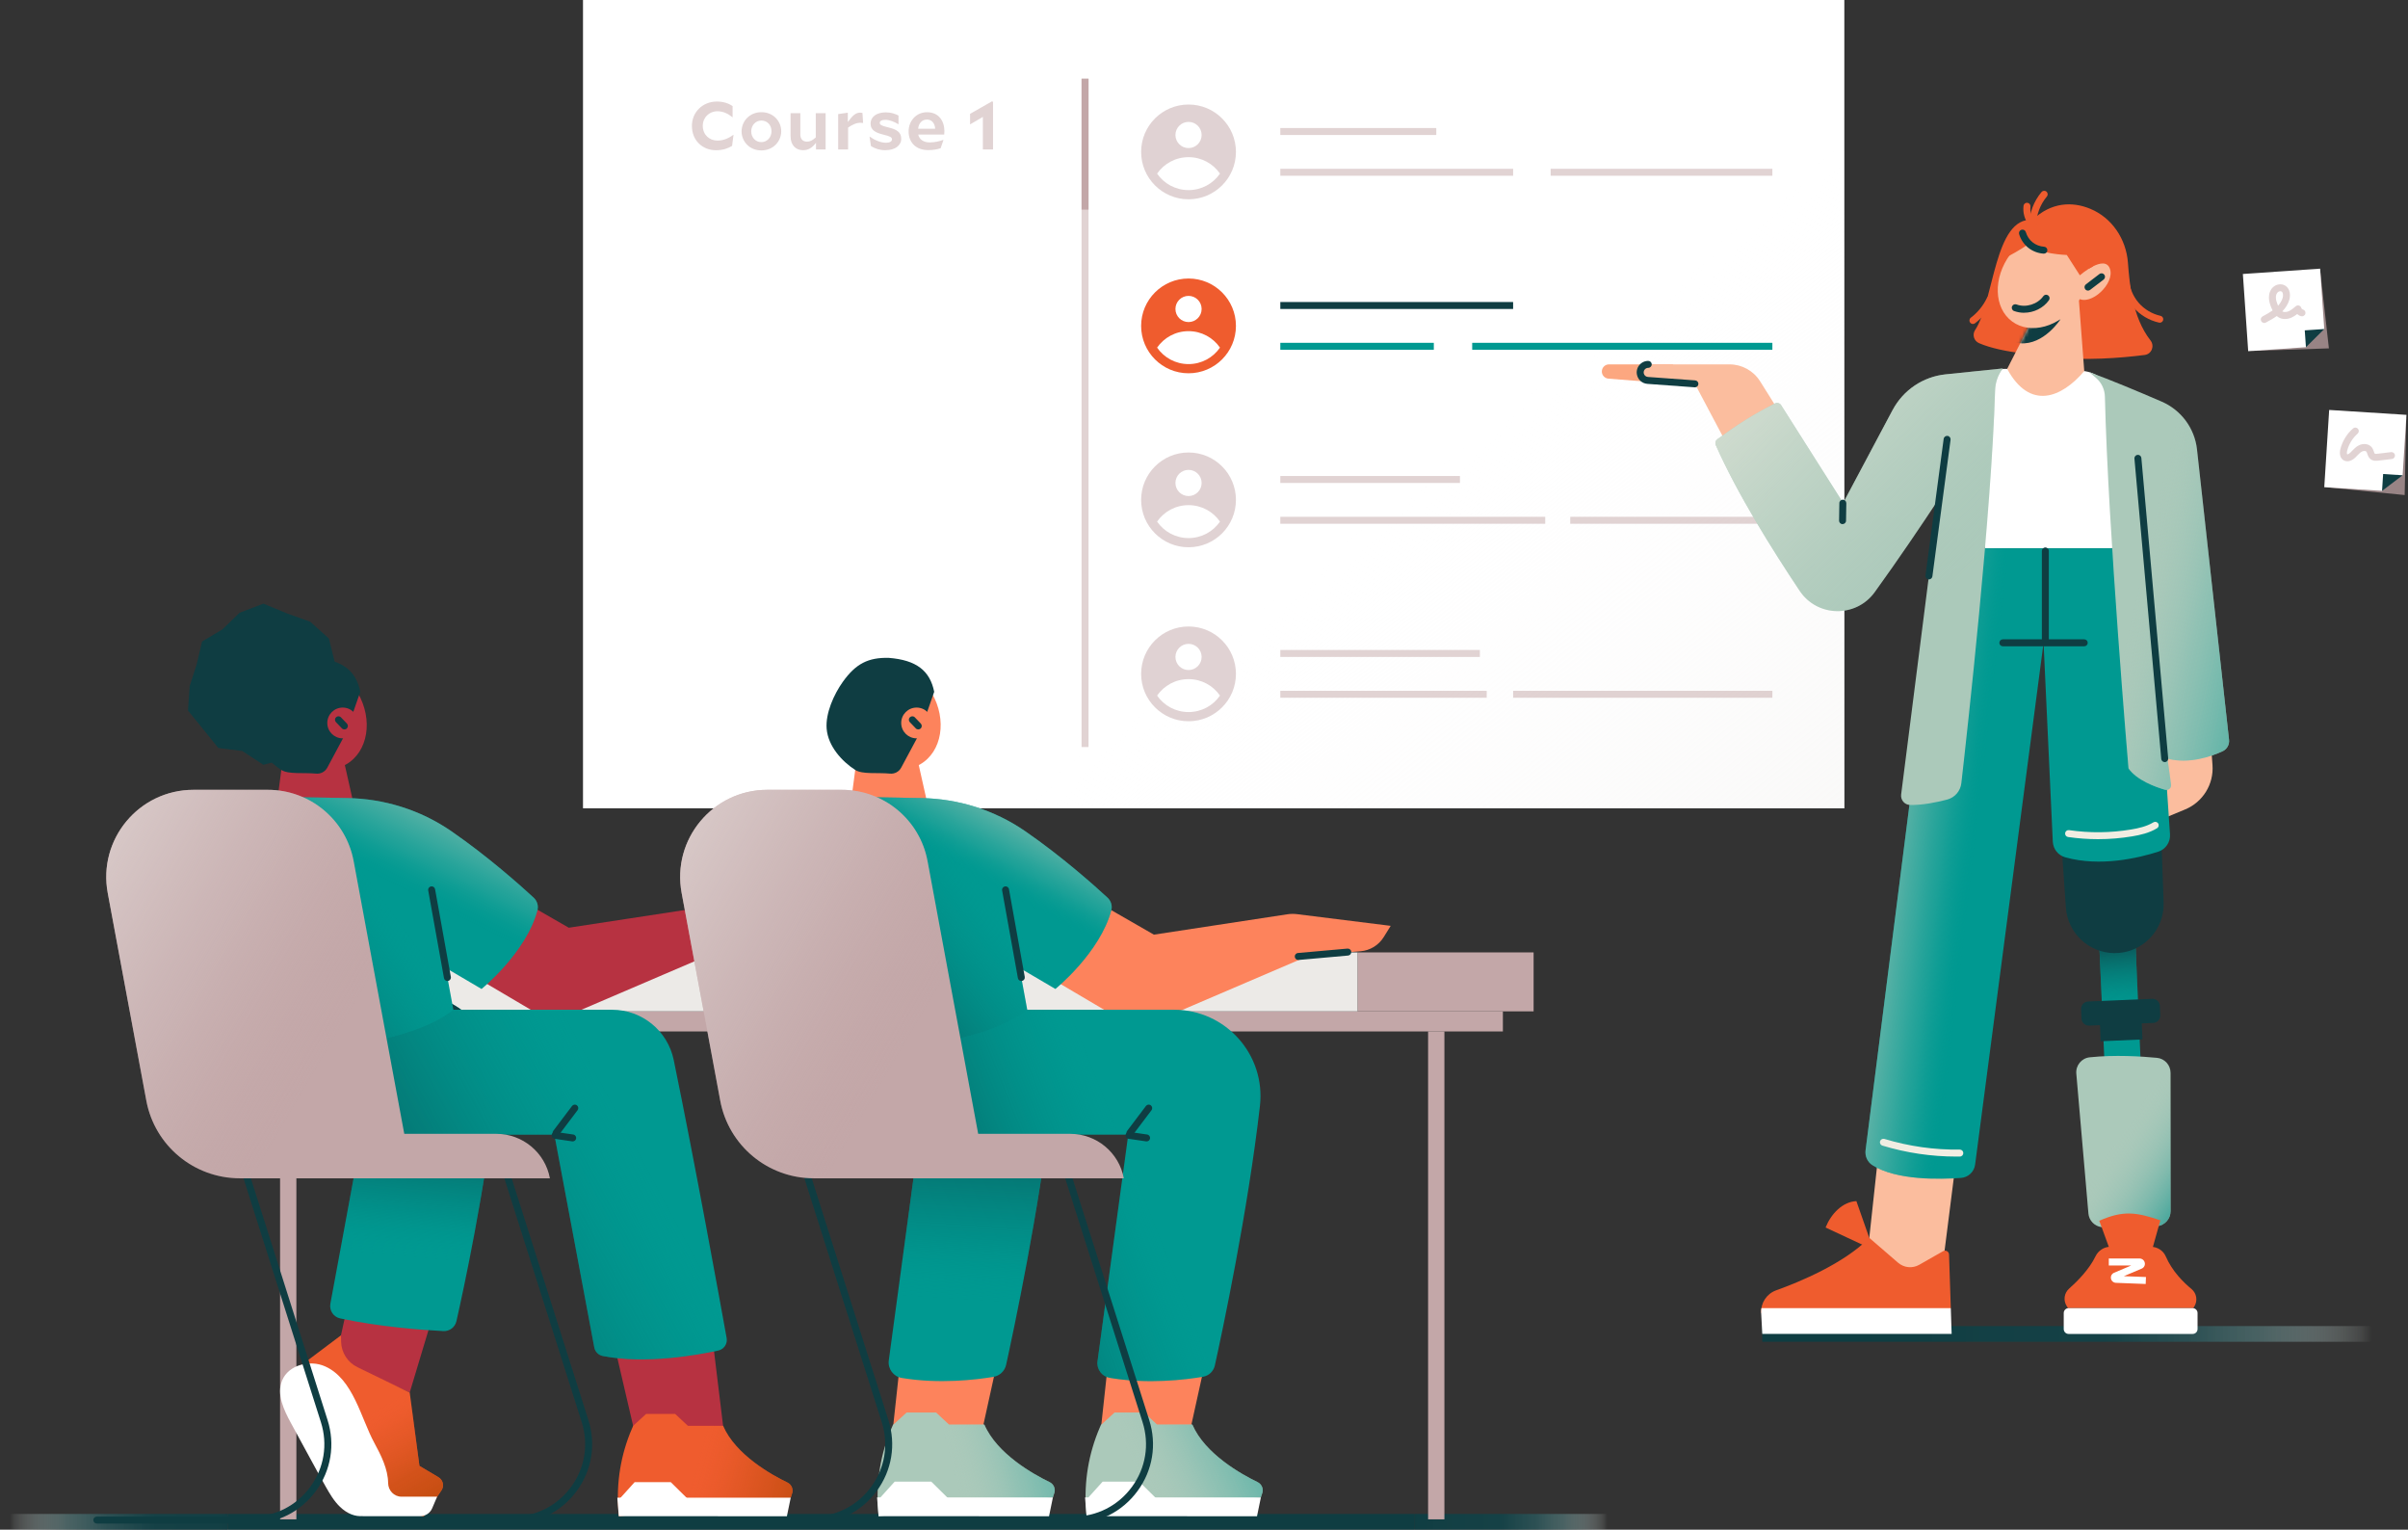 <svg width="696" height="442" viewBox="0 0 696 442" fill="none" xmlns="http://www.w3.org/2000/svg">
<rect x="0" y="0" width="696" height="442" fill="#333333" stroke="none"/>
<g clip-path="url(#clip0_1233_7362)">
<path d="M533.079 0H168.508V233.561H533.079V0Z" fill="white"/>
<path d="M533.079 0H168.508V233.561H533.079V0Z" fill="url(#paint0_linear_1233_7362)"/>
<g opacity="0.5">
<path d="M199.989 36.37C199.989 32.365 203.13 29.337 207.197 29.337C209.221 29.337 210.7 29.941 211.748 30.645V33.865H211.687C210.529 32.909 209.07 32.144 207.358 32.144C204.982 32.144 203.13 33.955 203.13 36.34C203.13 38.975 205.073 40.625 207.358 40.625C209.12 40.625 210.67 39.931 211.949 38.955L212.009 38.996L211.596 42.155C210.439 42.869 208.989 43.412 206.955 43.412C203.12 43.412 199.989 40.666 199.989 36.38V36.37Z" fill="#C3A7A8"/>
<path d="M225.801 37.919C225.801 40.786 223.556 43.463 220.053 43.463C216.549 43.463 214.345 40.786 214.345 37.959C214.345 35.132 216.57 32.416 220.073 32.416C223.577 32.416 225.801 35.092 225.801 37.919ZM222.993 37.919C222.993 36.158 221.774 34.83 220.073 34.83C218.372 34.83 217.133 36.219 217.133 37.959C217.133 39.7 218.372 41.068 220.053 41.068C221.734 41.068 222.993 39.67 222.993 37.929V37.919Z" fill="#C3A7A8"/>
<path d="M235.839 41.269C234.701 42.768 233.594 43.402 232.114 43.402C230 43.402 228.5 41.943 228.5 39.338V32.697H231.328V38.855C231.328 40.142 232.003 40.927 233.261 40.927C234.087 40.927 234.761 40.625 235.788 39.71V32.697H238.637V43.181H235.849V41.269H235.839Z" fill="#C3A7A8"/>
<path d="M245.131 36.893V43.181H242.262V32.959L245.05 32.567V35.263C246.45 33.331 247.356 32.547 248.604 32.547C248.846 32.547 248.997 32.567 249.279 32.617L249.47 35.535C249.269 35.494 249.057 35.474 248.755 35.474C247.426 35.474 246.339 36.038 245.121 36.873L245.131 36.893Z" fill="#C3A7A8"/>
<path d="M255.953 43.402C254.282 43.402 252.974 42.97 251.745 42.225L251.333 39.529L251.393 39.489C252.722 40.424 254.443 41.249 256.145 41.249C257.151 41.249 257.816 40.857 257.816 40.293C257.816 39.66 257.363 39.398 255.329 38.905C253.155 38.362 251.624 37.647 251.624 35.726C251.624 33.804 253.306 32.466 256.044 32.466C257.584 32.466 258.813 32.919 259.699 33.382V35.867L259.638 35.887C258.571 35.233 257.151 34.619 255.893 34.619C254.846 34.619 254.282 34.991 254.282 35.494C254.282 36.098 254.826 36.34 256.719 36.802C259.115 37.386 260.484 38.11 260.484 40.132C260.484 42.044 258.682 43.392 255.974 43.392L255.953 43.402Z" fill="#C3A7A8"/>
<path d="M268.256 43.372C264.793 43.372 262.618 41.219 262.618 37.949C262.618 35.011 264.752 32.426 267.954 32.426C271.357 32.426 272.967 35.011 272.967 37.889C272.967 38.11 272.947 38.654 272.907 38.885H265.397C265.749 40.384 267.028 41.149 268.709 41.149C270.098 41.149 271.447 40.847 272.625 40.434L272.686 40.474L271.88 42.829C270.793 43.181 269.806 43.372 268.246 43.372H268.256ZM265.377 37.195H270.3C270.189 35.585 269.303 34.539 267.904 34.539C266.504 34.539 265.508 35.666 265.377 37.195Z" fill="#C3A7A8"/>
<path d="M280.397 32.889L286.689 29.297L287.022 29.408V43.181H284.082V33.784L280.427 35.917L280.387 35.897V32.889H280.397Z" fill="#C3A7A8"/>
</g>
<g opacity="0.5">
<path d="M314.627 22.747H312.613V215.864H314.627V22.747Z" fill="#C3A7A8"/>
</g>
<path d="M314.627 22.747H312.613V60.576H314.627V22.747Z" fill="#C3A7A8"/>
<path opacity="0.5" d="M343.53 57.588C351.097 57.588 357.232 51.457 357.232 43.895C357.232 36.333 351.097 30.203 343.53 30.203C335.963 30.203 329.828 36.333 329.828 43.895C329.828 51.457 335.963 57.588 343.53 57.588Z" fill="#C3A7A8"/>
<path d="M352.621 50.173C350.628 53.05 347.306 54.932 343.53 54.932C339.755 54.932 336.433 53.05 334.439 50.173C336.433 47.296 339.755 45.414 343.53 45.414C347.306 45.414 350.628 47.296 352.621 50.173Z" fill="white"/>
<path d="M343.53 42.788C345.621 42.788 347.315 41.095 347.315 39.006C347.315 36.916 345.621 35.223 343.53 35.223C341.439 35.223 339.745 36.916 339.745 39.006C339.745 41.095 341.439 42.788 343.53 42.788Z" fill="white"/>
<g opacity="0.5">
<path d="M415.139 36.993H370.058V39.006H415.139V36.993Z" fill="#C3A7A8"/>
</g>
<g opacity="0.5">
<path d="M437.348 48.775H370.058V50.787H437.348V48.775Z" fill="#C3A7A8"/>
</g>
<g opacity="0.5">
<path d="M512.28 48.775H448.191V50.787H512.28V48.775Z" fill="#C3A7A8"/>
</g>
<path d="M343.53 107.862C351.097 107.862 357.232 101.731 357.232 94.169C357.232 86.607 351.097 80.476 343.53 80.476C335.963 80.476 329.828 86.607 329.828 94.169C329.828 101.731 335.963 107.862 343.53 107.862Z" fill="#EF5C2E"/>
<path d="M352.621 100.447C350.628 103.324 347.306 105.206 343.53 105.206C339.755 105.206 336.433 103.324 334.439 100.447C336.433 97.57 339.755 95.688 343.53 95.688C347.306 95.688 350.628 97.57 352.621 100.447Z" fill="white"/>
<path d="M343.53 93.062C345.621 93.062 347.315 91.368 347.315 89.279C347.315 87.19 345.621 85.496 343.53 85.496C341.439 85.496 339.745 87.19 339.745 89.279C339.745 91.368 341.439 93.062 343.53 93.062Z" fill="white"/>
<path d="M437.348 87.267H370.058V89.279H437.348V87.267Z" fill="#0F3D42"/>
<path d="M414.425 99.058H370.058V101.071H414.425V99.058Z" fill="#009991"/>
<path d="M512.28 99.058H425.519V101.071H512.28V99.058Z" fill="#009991"/>
<path opacity="0.5" d="M343.53 158.135C351.097 158.135 357.232 152.005 357.232 144.443C357.232 136.88 351.097 130.75 343.53 130.75C335.963 130.75 329.828 136.88 329.828 144.443C329.828 152.005 335.963 158.135 343.53 158.135Z" fill="#C3A7A8"/>
<path d="M352.621 150.72C350.628 153.598 347.306 155.479 343.53 155.479C339.755 155.479 336.433 153.598 334.439 150.72C336.433 147.843 339.755 145.962 343.53 145.962C347.306 145.962 350.628 147.843 352.621 150.72Z" fill="white"/>
<path d="M343.53 143.336C345.621 143.336 347.315 141.642 347.315 139.553C347.315 137.464 345.621 135.77 343.53 135.77C341.439 135.77 339.745 137.464 339.745 139.553C339.745 141.642 341.439 143.336 343.53 143.336Z" fill="white"/>
<g opacity="0.5">
<path d="M421.985 137.541H370.058V139.553H421.985V137.541Z" fill="#C3A7A8"/>
</g>
<g opacity="0.5">
<path d="M446.63 149.332H370.058V151.344H446.63V149.332Z" fill="#C3A7A8"/>
</g>
<g opacity="0.5">
<path d="M512.28 149.332H453.859V151.344H512.28V149.332Z" fill="#C3A7A8"/>
</g>
<path opacity="0.5" d="M343.53 208.409C351.097 208.409 357.232 202.279 357.232 194.716C357.232 187.154 351.097 181.024 343.53 181.024C335.963 181.024 329.828 187.154 329.828 194.716C329.828 202.279 335.963 208.409 343.53 208.409Z" fill="#C3A7A8"/>
<path d="M352.621 200.994C350.628 203.872 347.306 205.753 343.53 205.753C339.755 205.753 336.433 203.872 334.439 200.994C336.433 198.117 339.755 196.235 343.53 196.235C347.306 196.235 350.628 198.117 352.621 200.994Z" fill="white"/>
<path d="M343.53 193.61C345.621 193.61 347.315 191.916 347.315 189.827C347.315 187.737 345.621 186.044 343.53 186.044C341.439 186.044 339.745 187.737 339.745 189.827C339.745 191.916 341.439 193.61 343.53 193.61Z" fill="white"/>
<g opacity="0.5">
<path d="M427.734 187.814H370.058V189.827H427.734V187.814Z" fill="#C3A7A8"/>
</g>
<g opacity="0.5">
<path d="M429.707 199.606H370.058V201.618H429.707V199.606Z" fill="#C3A7A8"/>
</g>
<g opacity="0.5">
<path d="M512.28 199.606H437.348V201.618H512.28V199.606Z" fill="#C3A7A8"/>
</g>
<path opacity="0.7" d="M670.66 78.575L673.137 100.658L651.039 101.392L670.66 78.575Z" fill="#C3A7A8"/>
<path d="M696 383.175H509.35V387.712H696V383.175Z" fill="url(#paint1_linear_1233_7362)"/>
<path d="M638.837 212.041L639.492 221.086C639.894 226.599 636.713 231.76 631.599 233.883L626.001 236.207L624.38 212.041H638.827H638.837Z" fill="#FBBD9E"/>
<path d="M483.668 105.286H465.054C463.916 105.286 462.99 106.212 462.99 107.348C462.99 108.425 463.815 109.32 464.892 109.411L480.135 110.618L483.668 105.286Z" fill="#FCA780"/>
<path d="M513.911 118.415L508.726 110.165C506.813 107.127 503.471 105.286 499.887 105.286H476.39C474.91 105.286 473.802 106.654 474.124 108.103C474.346 109.099 475.202 109.833 476.218 109.914L489.89 110.91L498.9 127.913L513.911 118.405V118.415Z" fill="#FBBD9E"/>
<path d="M489.89 111.916C489.89 111.916 489.84 111.916 489.819 111.916L476.148 110.92C474.678 110.809 473.47 109.773 473.148 108.324C472.926 107.338 473.168 106.312 473.802 105.527C474.436 104.733 475.383 104.28 476.4 104.28C476.953 104.28 477.406 104.733 477.406 105.286C477.406 105.839 476.953 106.292 476.4 106.292C475.997 106.292 475.624 106.473 475.373 106.785C475.121 107.097 475.03 107.499 475.111 107.892C475.232 108.465 475.715 108.868 476.299 108.918L489.97 109.914C490.524 109.954 490.937 110.437 490.897 110.99C490.856 111.524 490.413 111.926 489.89 111.926V111.916Z" fill="#0F3D42"/>
<path d="M591.279 102.741C591.279 102.741 578.816 102.147 572 99.149C570.53 98.505 569.986 96.694 570.882 95.356C576.379 87.096 576.389 62.618 587.494 63.534C592.88 58.362 599.021 58.202 604.165 60.334C610.457 62.93 614.525 69.077 615.048 75.858C615.501 81.683 616.206 91.503 621.572 98.364C622.82 99.964 621.914 102.308 619.901 102.57C613.528 103.385 602.242 104.381 592.004 103.073" fill="#EF5C2E"/>
<path d="M578.765 106.604L592.648 106.433L601.88 107.167C604.034 107.338 606.078 108.194 607.709 109.612L615.793 116.604L610.488 158.427H573.721L570.651 138.416L574.919 109.713L578.755 106.604H578.765Z" fill="white"/>
<path d="M600.672 84.007L602.424 107.218C595.9 114.944 586.729 118.697 580.145 106.594L587.655 91.875L600.672 83.997V84.007Z" fill="#FBBD9E"/>
<mask id="mask0_1233_7362" style="mask-type:luminance" maskUnits="userSpaceOnUse" x="580" y="83" width="23" height="32">
<path d="M600.672 84.007L602.424 107.218C595.9 114.944 586.729 118.697 580.145 106.594L587.655 91.875L600.672 83.997V84.007Z" fill="white"/>
</mask>
<g mask="url(#mask0_1233_7362)">
<path d="M595.548 92.267C595.548 92.267 590.766 99.743 583.92 99.189C577.074 98.636 581.745 90.597 581.745 90.597L595.548 92.257V92.267Z" fill="#0F3D42"/>
</g>
<path d="M615.656 236.754L605.207 237.212L611.13 372.259L621.58 371.801L615.656 236.754Z" fill="#009991"/>
<path d="M615.656 236.754L605.207 237.212L611.13 372.259L621.58 371.801L615.656 236.754Z" fill="url(#paint2_linear_1233_7362)"/>
<path fill-rule="evenodd" clip-rule="evenodd" d="M607.181 300.878L606.829 292.769L618.898 292.245L619.25 300.354L607.181 300.878Z" fill="#0F3D42"/>
<path d="M595.477 238.632L597.118 262.244C597.631 269.589 603.682 275.303 611.051 275.404C619.135 275.504 625.659 268.834 625.367 260.765L624.522 237.012L595.477 238.632Z" fill="#0F3D42"/>
<path d="M542.784 334.662L539.583 364.24L547.647 372.058L561.308 367.259L565.124 337.177L542.784 334.662Z" fill="#FBBD9E"/>
<path d="M600.264 87.71C605.264 80.928 605.006 72.256 599.688 68.341C594.37 64.425 586.006 66.749 581.006 73.531C576.007 80.313 576.265 88.984 581.583 92.9C586.901 96.815 595.265 94.491 600.264 87.71Z" fill="#FBBD9E"/>
<path d="M601.155 79.54C601.155 79.54 608.273 73.373 609.833 77.629C611.394 81.895 604.276 88.515 600.672 86.181" fill="#FBBD9E"/>
<path d="M604.91 76.995C602.937 78.001 601.155 79.551 601.155 79.551L597.38 73.675C597.38 73.675 589.074 73.434 586.114 70.597C584.453 71.965 580.145 74.228 580.145 74.228L585.068 67.035L599.836 64.389L607.347 67.216L604.91 76.995Z" fill="#EF5C2E"/>
<path d="M561.308 158.427L539.22 332.388C539.009 334.068 539.744 335.748 541.173 336.664C548.15 341.1 560.654 340.829 566.805 340.366C568.909 340.205 570.611 338.595 570.882 336.503L590.665 185.742L593.333 243.189C593.433 245.302 594.853 247.133 596.886 247.706C607.055 250.574 618.189 247.897 623.797 246.107C625.961 245.412 627.361 243.34 627.21 241.076L621.622 158.427H561.298H561.308Z" fill="#009991"/>
<path d="M561.308 158.427L539.22 332.388C539.009 334.068 539.744 335.748 541.173 336.664C548.15 341.1 560.654 340.829 566.805 340.366C568.909 340.205 570.611 338.595 570.882 336.503L590.665 185.742L593.333 243.189C593.433 245.302 594.853 247.133 596.886 247.706C607.055 250.574 618.189 247.897 623.797 246.107C625.961 245.412 627.361 243.34 627.21 241.076L621.622 158.427H561.298H561.308Z" fill="url(#paint3_linear_1233_7362)"/>
<path d="M591.178 185.843C590.624 185.843 590.171 185.39 590.171 184.837V159.192C590.171 158.638 590.624 158.186 591.178 158.186C591.732 158.186 592.185 158.638 592.185 159.192V184.837C592.185 185.39 591.732 185.843 591.178 185.843Z" fill="#0F3D42"/>
<path d="M602.423 186.748H578.896C578.342 186.748 577.889 186.295 577.889 185.742C577.889 185.189 578.342 184.736 578.896 184.736H602.423C602.977 184.736 603.43 185.189 603.43 185.742C603.43 186.295 602.977 186.748 602.423 186.748Z" fill="#0F3D42"/>
<path d="M565.476 334.199C558.228 334.199 551.03 333.132 544.083 331.03C543.549 330.869 543.247 330.305 543.409 329.772C543.57 329.239 544.133 328.937 544.667 329.098C551.734 331.241 559.094 332.277 566.453 332.177H566.463C567.017 332.177 567.46 332.619 567.47 333.173C567.47 333.726 567.037 334.189 566.473 334.189C566.141 334.189 565.798 334.189 565.456 334.189L565.476 334.199Z" fill="#F1EDE2"/>
<path d="M606.41 242.485C603.521 242.485 600.631 242.274 597.752 241.861C597.198 241.781 596.816 241.267 596.896 240.724C596.977 240.171 597.48 239.799 598.034 239.869C603.984 240.734 610.014 240.674 615.944 239.688C618.028 239.346 620.434 238.823 622.417 237.615C622.89 237.324 623.515 237.475 623.797 237.947C624.088 238.42 623.937 239.044 623.464 239.326C621.189 240.714 618.551 241.288 616.276 241.67C613.004 242.213 609.702 242.485 606.4 242.485H606.41Z" fill="#F1EDE2"/>
<path d="M561.63 361.534L554.724 365.468C552.771 366.584 550.324 366.343 548.623 364.874L540.297 357.691C532.968 365.105 520.193 370.397 513.377 372.842C510.649 373.818 508.897 376.464 509.048 379.352L514.948 382.33L557.865 381.102L563.855 377.983L563.342 362.49C563.311 361.624 562.375 361.101 561.63 361.534Z" fill="#EF5C2E"/>
<path d="M564.097 385.438H509.36L509.038 379.352C509.008 378.889 509.038 378.436 509.109 377.993H563.855L564.097 385.448V385.438Z" fill="white"/>
<path d="M540.288 357.691L536.563 347.067C532.516 347.268 529.213 350.799 527.663 354.693L539.583 360.266L540.288 357.691Z" fill="#EF5C2E"/>
<path d="M622.068 288.61L603.55 289.389C602.378 289.438 601.468 290.428 601.517 291.599L601.632 294.323C601.681 295.495 602.671 296.404 603.843 296.355L622.361 295.576C623.533 295.527 624.443 294.537 624.394 293.366L624.279 290.642C624.23 289.47 623.24 288.561 622.068 288.61Z" fill="#0F3D42"/>
<path d="M603.984 305.516C611.262 304.751 618.944 305.234 623.444 305.666C625.679 305.878 627.37 307.769 627.37 310.003V349.974C627.37 352.197 625.699 354.069 623.484 354.31C619.306 354.753 612.591 355.246 607.417 354.572C605.383 354.31 603.803 352.66 603.631 350.618L600.128 310.224C599.927 307.87 601.638 305.757 603.994 305.516H603.984Z" fill="#ABC9BA"/>
<path d="M603.984 305.516C611.262 304.751 618.944 305.234 623.444 305.667C625.679 305.878 627.37 307.769 627.37 310.003V349.974C627.37 352.198 625.699 354.069 623.484 354.31C619.306 354.753 612.591 355.246 607.417 354.572C605.383 354.31 603.803 352.66 603.631 350.618L600.128 310.224C599.927 307.87 601.638 305.757 603.994 305.516H603.984Z" fill="url(#paint4_linear_1233_7362)"/>
<path d="M597.732 377.993L597.33 377.35C596.323 375.74 596.615 373.637 598.034 372.369C600.42 370.257 603.883 366.766 605.675 363.023C606.481 361.343 608.152 360.256 610.014 360.256H615.843H621.642C623.515 360.256 625.257 361.333 625.991 363.053C627.844 367.329 631.096 370.548 633.421 372.46C634.931 373.697 635.264 375.871 634.227 377.531L633.945 377.983H597.742L597.732 377.993Z" fill="#EF5C2E"/>
<path d="M633.763 377.993H597.903C597.125 377.993 596.494 378.624 596.494 379.402V384.04C596.494 384.818 597.125 385.448 597.903 385.448H633.763C634.542 385.448 635.173 384.818 635.173 384.04V379.402C635.173 378.624 634.542 377.993 633.763 377.993Z" fill="white"/>
<path d="M610.679 363.445L606.772 352.741C613.789 349.632 617.615 350.336 624.421 352.61L621.39 363.445" fill="#EF5C2E"/>
<path d="M547.053 118.435L532.747 145.318L514.797 117.057C514.424 116.464 513.659 116.262 513.035 116.574C506.592 119.854 502.565 122.43 496.364 126.927C495.85 127.299 495.659 127.983 495.91 128.567C502.001 142.471 512.351 159.011 520.173 170.721C525.277 178.368 536.452 178.569 541.848 171.124C548.633 161.747 555.58 151.445 560.352 144.211L549.499 229.567C549.298 231.126 550.476 232.555 552.056 232.595C555.64 232.686 559.839 231.81 562.778 231.046C565.003 230.472 566.634 228.591 566.896 226.317C568.688 210.693 575.594 148.567 576.651 112.811C576.722 110.578 577.446 108.435 578.765 106.634L578.896 106.463L562.335 108.173C555.842 108.848 550.113 112.701 547.053 118.456V118.435Z" fill="#ABC9BA"/>
<path d="M547.053 118.435L532.747 145.318L514.797 117.057C514.424 116.464 513.659 116.262 513.035 116.574C506.592 119.854 502.565 122.43 496.364 126.927C495.85 127.299 495.659 127.983 495.91 128.567C502.001 142.471 512.351 159.011 520.173 170.721C525.277 178.368 536.452 178.569 541.848 171.124C548.633 161.747 555.58 151.445 560.352 144.211L549.499 229.567C549.298 231.126 550.476 232.555 552.056 232.595C555.64 232.686 559.839 231.81 562.778 231.046C565.003 230.472 566.634 228.591 566.896 226.317C568.688 210.693 575.594 148.567 576.651 112.811C576.722 110.578 577.446 108.435 578.765 106.634L578.896 106.463L562.335 108.173C555.842 108.848 550.113 112.701 547.053 118.456V118.435Z" fill="url(#paint5_linear_1233_7362)"/>
<path d="M644.274 213.771L635.012 129.844C634.337 123.748 630.441 118.486 624.813 116.051C618.32 113.244 609.753 109.642 603.883 107.55L605.796 109.169C607.407 110.538 608.343 112.51 608.393 114.622C609.3 153.065 615.219 222.041 615.219 222.041C617.595 225.422 622.87 227.363 625.78 228.209C626.736 228.49 627.652 227.695 627.522 226.72L626.485 219.214C632.666 220.864 639.119 218.58 642.371 217.101C643.66 216.518 644.425 215.18 644.274 213.771Z" fill="#ABC9BA"/>
<path d="M644.274 213.771L635.012 129.844C634.337 123.748 630.441 118.486 624.813 116.051C618.32 113.244 609.753 109.642 603.883 107.55L605.796 109.169C607.407 110.538 608.343 112.51 608.393 114.622C609.3 153.065 615.219 222.041 615.219 222.041C617.595 225.422 622.87 227.363 625.78 228.209C626.736 228.49 627.652 227.695 627.522 226.72L626.485 219.214C632.666 220.864 639.119 218.58 642.371 217.101C643.66 216.518 644.425 215.18 644.274 213.771Z" fill="url(#paint6_linear_1233_7362)"/>
<path d="M557.533 167.411C557.533 167.411 557.442 167.411 557.402 167.411C556.848 167.341 556.466 166.828 556.536 166.285L561.791 126.816C561.862 126.263 562.375 125.88 562.919 125.951C563.473 126.021 563.855 126.534 563.785 127.078L558.53 166.546C558.459 167.049 558.026 167.421 557.533 167.421V167.411Z" fill="#0F3D42"/>
<path d="M532.566 151.445H532.545C531.992 151.445 531.549 150.982 531.559 150.419L531.639 145.378C531.639 144.825 532.102 144.382 532.666 144.392C533.22 144.392 533.663 144.855 533.653 145.418L533.572 150.459C533.572 151.012 533.109 151.445 532.566 151.445Z" fill="#0F3D42"/>
<path d="M625.689 220.21C625.176 220.21 624.733 219.818 624.682 219.295L616.93 132.521C616.88 131.967 617.293 131.474 617.847 131.434C618.42 131.384 618.894 131.796 618.934 132.349L626.686 219.124C626.736 219.677 626.323 220.17 625.77 220.21C625.739 220.21 625.709 220.21 625.679 220.21H625.689Z" fill="#0F3D42"/>
<path d="M603.511 83.967C603.209 83.967 602.907 83.826 602.705 83.575C602.373 83.132 602.454 82.498 602.897 82.166L606.813 79.178C607.256 78.836 607.89 78.927 608.222 79.369C608.555 79.812 608.474 80.446 608.031 80.778L604.115 83.766C603.934 83.907 603.722 83.967 603.501 83.967H603.511Z" fill="#0F3D42"/>
<path d="M585.027 90.376C584.04 90.376 583.054 90.205 582.127 89.863C581.604 89.672 581.342 89.088 581.543 88.565C581.735 88.042 582.319 87.78 582.842 87.971C585.53 88.978 588.923 87.931 590.584 85.587C590.906 85.134 591.53 85.024 591.983 85.346C592.436 85.668 592.547 86.291 592.225 86.744C590.604 89.038 587.815 90.366 585.037 90.366L585.027 90.376Z" fill="#0F3D42"/>
<path d="M590.766 73.293C590.766 73.293 590.725 73.293 590.705 73.293C589.094 73.202 587.514 72.599 586.245 71.593C584.987 70.586 584.041 69.178 583.598 67.629C583.447 67.095 583.759 66.542 584.292 66.381C584.826 66.23 585.38 66.532 585.541 67.075C585.873 68.232 586.568 69.278 587.504 70.023C588.44 70.767 589.618 71.22 590.816 71.291C591.37 71.321 591.792 71.794 591.762 72.347C591.732 72.88 591.289 73.293 590.756 73.293H590.766Z" fill="#0F3D42"/>
<path d="M587.514 65.999C587.514 65.999 587.504 65.999 587.494 65.999C586.94 65.989 586.497 65.526 586.507 64.972C586.567 61.502 587.836 58.141 590.081 55.485C590.433 55.063 591.067 55.002 591.5 55.364C591.923 55.727 591.974 56.361 591.621 56.783C589.708 59.047 588.581 62.045 588.531 65.003C588.52 65.556 588.067 65.989 587.524 65.989L587.514 65.999Z" fill="#EF5C2E"/>
<path d="M587.242 65.425C586.95 65.425 586.658 65.294 586.457 65.053C585.198 63.493 584.624 61.451 584.876 59.459C584.946 58.906 585.45 58.523 586.003 58.594C586.557 58.664 586.94 59.167 586.879 59.721C586.698 61.149 587.131 62.669 588.027 63.795C588.379 64.228 588.309 64.862 587.876 65.214C587.695 65.365 587.463 65.435 587.242 65.435V65.425Z" fill="#EF5C2E"/>
<path d="M624.27 93.243C624.199 93.243 624.129 93.243 624.048 93.223C621.169 92.589 618.531 91.01 616.608 88.776C614.685 86.543 613.528 83.696 613.326 80.758C613.286 80.204 613.709 79.722 614.263 79.691C614.806 79.661 615.3 80.074 615.33 80.627C615.501 83.132 616.488 85.557 618.129 87.468C619.77 89.37 622.015 90.718 624.471 91.261C625.015 91.382 625.357 91.915 625.236 92.459C625.135 92.931 624.713 93.243 624.25 93.243H624.27Z" fill="#EF5C2E"/>
<path d="M570.248 93.615C569.946 93.615 569.644 93.475 569.443 93.213C569.111 92.77 569.191 92.137 569.634 91.805C571.627 90.305 573.238 88.314 574.305 86.07C574.547 85.567 575.141 85.356 575.644 85.597C576.148 85.838 576.359 86.432 576.117 86.935C574.909 89.481 573.087 91.714 570.842 93.414C570.661 93.555 570.449 93.615 570.238 93.615H570.248Z" fill="#EF5C2E"/>
<path d="M620.192 371.011L611.585 370.679C610.87 370.649 610.276 370.146 610.145 369.442C610.014 368.737 610.387 368.053 611.041 367.772L616.004 365.669H609.521V363.647H618.431C619.166 363.667 619.77 364.16 619.921 364.874C620.072 365.588 619.699 366.293 619.025 366.574L613.87 368.758L620.263 368.999L620.182 371.011H620.192Z" fill="white"/>
<path d="M408.888 437.453H65.821V441.99H408.888V437.453Z" fill="#0F3D42"/>
<path d="M0 442H65.821V437.463H0V442Z" fill="url(#paint7_linear_1233_7362)"/>
<path d="M474.698 437.453H408.877V441.99H474.698V437.453Z" fill="url(#paint8_linear_1233_7362)"/>
<path d="M80.952 439.022H85.664L85.664 298.03H80.952L80.952 439.022Z" fill="#C3A7A8"/>
<path d="M321.05 386.605L317.848 416.043L328.046 421.265L343.53 415.399L350.316 384.634" fill="#FD835C"/>
<path d="M364.843 431.426L364.44 432.674L314.053 438.106L313.922 436.436C313.268 428.237 314.637 420.007 317.889 412.462L318.251 411.616H318.362L322.157 408.146H330.674L334.399 411.616H344.628C348.282 420.158 358.943 426.064 363.484 428.257C364.662 428.83 365.256 430.179 364.853 431.436L364.843 431.426Z" fill="#ABC9BA"/>
<path d="M364.843 431.426L364.44 432.674L314.053 438.106L313.922 436.436C313.268 428.237 314.637 420.007 317.889 412.462L318.251 411.616H318.362L322.157 408.146H330.674L334.399 411.616H344.628C348.282 420.158 358.943 426.064 363.484 428.257C364.662 428.83 365.256 430.179 364.853 431.436L364.843 431.426Z" fill="url(#paint9_linear_1233_7362)"/>
<path d="M314.053 438.106L363.322 438.127L364.44 432.684H313.62L314.053 438.106Z" fill="white"/>
<path d="M314.254 433.056L318.704 428.126H329.285L334.278 433.056" fill="white"/>
<path d="M260.927 386.605L257.726 416.043L267.924 421.265L283.418 415.399L290.193 384.634" fill="#FD835C"/>
<path d="M304.73 431.426L304.338 432.674L253.94 438.106L253.809 436.436C253.155 428.237 254.524 420.007 257.776 412.462L258.138 411.616H258.249L262.054 408.146H270.561L274.286 411.616H284.515C288.179 420.158 298.831 426.064 303.371 428.257C304.559 428.83 305.143 430.179 304.74 431.436L304.73 431.426Z" fill="#ABC9BA"/>
<path d="M304.73 431.426L304.338 432.674L253.94 438.106L253.809 436.436C253.155 428.237 254.524 420.007 257.776 412.462L258.138 411.616H258.249L262.054 408.146H270.561L274.286 411.616H284.515C288.179 420.158 298.831 426.064 303.371 428.257C304.559 428.83 305.143 430.179 304.74 431.436L304.73 431.426Z" fill="url(#paint10_linear_1233_7362)"/>
<path d="M253.94 438.106L303.21 438.127L304.328 432.684H253.507L253.94 438.106Z" fill="white"/>
<path d="M254.142 433.056L258.591 428.126H269.172L274.166 433.056" fill="white"/>
<path d="M177.085 386.605L183.941 416.043L195.932 421.265L209.412 415.399L205.677 384.634" fill="#B73241"/>
<path d="M101.892 370.84L96.999 392.793L118.423 402.381L126.336 376.062" fill="#B73241"/>
<path d="M87.325 394.292L98.55 385.851L98.59 387.682C98.66 390.831 100.483 393.678 103.312 395.056L118.423 402.391L121.232 423.569L126.728 426.848C128.067 427.643 128.46 429.404 127.574 430.692L122.49 438.127L108.255 435.31L87.314 394.302L87.325 394.292Z" fill="#EF5C2E"/>
<path d="M87.325 394.292L98.55 385.851L98.59 387.682C98.66 390.831 100.483 393.678 103.312 395.056L118.423 402.391L121.232 423.569L126.728 426.848C128.067 427.643 128.46 429.404 127.574 430.692L122.49 438.127L108.255 435.31L87.314 394.302L87.325 394.292Z" fill="url(#paint11_linear_1233_7362)"/>
<path d="M264.934 218.309L268.85 235.764H245.443L248.162 215.089" fill="#FD835C"/>
<path d="M99.879 198.237L97.03 205.018L94.11 211.296L89.338 216.407L82.925 219.144L76.13 220.995L70.029 217.001L63.113 216.136L58.804 210.813L54.334 205.31L54.827 198.237L56.841 191.97L58.401 185.37L64.25 181.889L69.244 177.06L76.13 174.424L82.956 177.251L89.65 179.645L95.057 184.494L96.808 191.517L99.879 198.237Z" fill="#0F3D42"/>
<path d="M86.559 298.04L434.388 298.04V292.235L86.559 292.235V298.04Z" fill="#C3A7A8"/>
<path d="M412.774 439.022H417.485V298.03H412.774V439.022Z" fill="#C3A7A8"/>
<path d="M443.268 275.202H392.377V292.235H443.268V275.202Z" fill="#C3A7A8"/>
<path d="M392.377 275.202H77.69V292.235H392.377V275.202Z" fill="#ECEAE7"/>
<path d="M320.043 262.325L333.523 270.072L372.081 264.186C373.007 264.045 373.944 264.035 374.87 264.146L401.961 267.526L399.958 270.756C398.498 273.12 396.001 274.649 393.223 274.87L378.544 276.048L328.68 297.407L305.475 283.714L320.023 262.325H320.043Z" fill="#FD835C"/>
<path d="M99.053 218.309L102.979 235.764H79.573L82.281 215.089" fill="#B73241"/>
<path d="M150.92 260.323L164.401 268.069L203.402 262.113C204.026 262.013 204.67 262.013 205.304 262.083L232.849 265.524L230.845 268.753C229.386 271.118 226.889 272.647 224.11 272.868L209.432 274.045L159.568 295.404L136.363 281.712L150.91 260.323H150.92Z" fill="#B73241"/>
<path d="M46.028 287.024H118.675C133.595 287.024 145.172 300.022 143.481 314.832C140.078 344.572 133.967 372.742 131.923 381.766C131.531 383.507 129.94 384.714 128.148 384.623C122.47 384.332 109.876 383.446 98.318 380.961C96.375 380.549 95.127 378.647 95.49 376.696L105.426 323.132H64.693L46.038 287.034L46.028 287.024Z" fill="#009991"/>
<path d="M46.028 287.024H118.675C133.595 287.024 145.172 300.022 143.481 314.832C140.078 344.572 133.967 372.742 131.923 381.766C131.531 383.507 129.94 384.714 128.148 384.623C122.47 384.332 109.876 383.446 98.318 380.961C96.375 380.549 95.127 378.647 95.49 376.696L105.426 323.132H64.693L46.038 287.034L46.028 287.024Z" fill="url(#paint12_linear_1233_7362)"/>
<path d="M92.57 291.772H176.925C185.562 291.772 193.002 297.849 194.734 306.3C200.996 336.764 208.073 375.79 210.026 386.635C210.328 388.285 209.261 389.875 207.62 390.237C201.439 391.575 186.589 394.221 174.257 391.827C172.988 391.585 172.002 390.589 171.77 389.322L160.233 327.871H97.654L92.57 291.772Z" fill="#009991"/>
<path d="M92.57 291.772H176.925C185.562 291.772 193.002 297.849 194.734 306.3C200.996 336.764 208.073 375.79 210.026 386.635C210.328 388.285 209.261 389.875 207.62 390.237C201.439 391.575 186.589 394.221 174.257 391.827C172.988 391.585 172.002 390.589 171.77 389.322L160.233 327.871H97.654L92.57 291.772Z" fill="url(#paint13_linear_1233_7362)"/>
<path d="M100.342 230.603L75.234 230.17L100.845 301.864C100.845 301.864 120.688 300.002 131.038 291.783L128.813 279.669L139.182 285.766C139.182 285.766 152.099 275.323 155.34 263.019C155.693 261.701 155.24 260.302 154.243 259.377C150.609 256.017 141.065 247.485 130.353 240.11C121.524 234.044 111.064 230.784 100.352 230.603H100.342Z" fill="#009991"/>
<path d="M100.342 230.603L75.234 230.17L100.845 301.864C100.845 301.864 120.688 300.002 131.038 291.783L128.813 279.669L139.182 285.766C139.182 285.766 152.099 275.323 155.34 263.019C155.693 261.701 155.24 260.302 154.243 259.377C150.609 256.017 141.065 247.485 130.353 240.11C121.524 234.044 111.064 230.784 100.352 230.603H100.342Z" fill="url(#paint14_linear_1233_7362)"/>
<path d="M100.342 230.603L75.234 230.17L100.845 301.864C100.845 301.864 120.688 300.002 131.038 291.783L128.813 279.669L139.182 285.766C139.182 285.766 152.099 275.323 155.34 263.019C155.693 261.701 155.24 260.302 154.243 259.377C150.609 256.017 141.065 247.485 130.353 240.11C121.524 234.044 111.064 230.784 100.352 230.603H100.342Z" fill="url(#paint15_linear_1233_7362)"/>
<path d="M160.716 328.374C160.505 328.374 160.293 328.303 160.112 328.172C159.669 327.84 159.578 327.207 159.911 326.764L165.337 319.58C165.669 319.138 166.304 319.047 166.746 319.389C167.189 319.721 167.28 320.355 166.938 320.798L161.511 327.981C161.31 328.243 161.008 328.384 160.706 328.384L160.716 328.374Z" fill="#0F3D42"/>
<path d="M165.538 329.812C165.538 329.812 165.438 329.812 165.387 329.802L160.293 329.058C159.739 328.977 159.367 328.464 159.447 327.921C159.528 327.368 160.031 326.985 160.585 327.076L165.679 327.82C166.233 327.901 166.605 328.414 166.525 328.957C166.454 329.46 166.021 329.812 165.528 329.812H165.538Z" fill="#0F3D42"/>
<path d="M129.316 283.452C128.843 283.452 128.41 283.11 128.329 282.627L123.769 257.294C123.668 256.751 124.03 256.228 124.584 256.127C125.128 256.027 125.651 256.389 125.752 256.942L130.313 282.275C130.413 282.818 130.051 283.342 129.497 283.442C129.437 283.452 129.376 283.462 129.316 283.462V283.452Z" fill="#0F3D42"/>
<path d="M100.069 220.86C106.396 217.209 107.903 207.981 103.436 200.248C98.968 192.515 90.218 189.206 83.89 192.857C77.563 196.507 76.056 205.735 80.523 213.468C84.991 221.201 93.742 224.51 100.069 220.86Z" fill="#B73241"/>
<path d="M100.07 211.568L104.137 199.898C102.909 193.801 99.003 190.722 90.979 190.088C85.09 189.968 81.496 191.738 77.71 197.04C75.133 200.652 72.697 206.105 73.049 210.552C73.452 215.602 77.479 220.029 81.325 222.484C83.409 223.812 87.728 223.188 91.352 223.54C92.681 223.671 93.949 223.007 94.583 221.84L100.09 211.578L100.07 211.568Z" fill="#0F3D42"/>
<path d="M99.053 213.349C101.511 213.349 103.503 211.358 103.503 208.902C103.503 206.446 101.511 204.455 99.053 204.455C96.596 204.455 94.603 206.446 94.603 208.902C94.603 211.358 96.596 213.349 99.053 213.349Z" fill="#B73241"/>
<path d="M99.546 210.773C99.284 210.773 99.013 210.672 98.821 210.461L97.1 208.67C96.717 208.268 96.727 207.634 97.13 207.252C97.533 206.869 98.167 206.88 98.55 207.282L100.271 209.073C100.654 209.475 100.644 210.109 100.241 210.491C100.05 210.683 99.798 210.773 99.546 210.773Z" fill="#0F3D42"/>
<path d="M206.341 291.772H278.988C293.908 291.772 305.485 304.751 303.794 319.57C300.31 350.004 293.012 384.332 290.807 394.372C290.404 396.183 288.944 397.551 287.122 397.853C282.068 398.698 271.437 399.966 260.635 398.165C258.219 397.763 256.568 395.519 256.89 393.095L265.739 327.871H225.006L206.351 291.772H206.341Z" fill="#009991"/>
<path d="M206.341 291.772H278.988C293.908 291.772 305.485 304.751 303.794 319.57C300.31 350.004 293.012 384.332 290.807 394.372C290.404 396.183 288.944 397.551 287.122 397.853C282.068 398.698 271.437 399.966 260.635 398.165C258.219 397.763 256.568 395.519 256.89 393.095L265.739 327.871H225.006L206.351 291.772H206.341Z" fill="url(#paint16_linear_1233_7362)"/>
<path d="M258.44 291.772H339.362C354.282 291.772 365.86 304.751 364.168 319.57C360.665 350.175 353.306 384.724 351.141 394.543C350.769 396.233 349.41 397.531 347.698 397.823C342.705 398.668 331.792 400.016 320.758 398.125C318.482 397.733 316.912 395.62 317.224 393.336L326.103 327.871H263.524L258.44 291.772Z" fill="#009991"/>
<path d="M258.44 291.772H339.362C354.282 291.772 365.86 304.751 364.168 319.57C360.665 350.175 353.306 384.724 351.141 394.543C350.769 396.233 349.41 397.531 347.698 397.823C342.705 398.668 331.792 400.016 320.758 398.125C318.482 397.733 316.912 395.62 317.224 393.336L326.103 327.871H263.524L258.44 291.772Z" fill="url(#paint17_linear_1233_7362)"/>
<path d="M266.213 230.603L241.104 230.17L266.716 301.864C266.716 301.864 286.559 300.002 296.908 291.783L294.683 279.669L305.053 285.766C305.053 285.766 317.969 275.323 321.211 263.019C321.563 261.701 321.11 260.302 320.113 259.377C316.479 256.017 306.935 247.485 296.224 240.11C287.394 234.044 276.934 230.784 266.223 230.603H266.213Z" fill="#009991"/>
<path d="M266.213 230.603L241.104 230.17L266.716 301.864C266.716 301.864 286.559 300.002 296.908 291.783L294.683 279.669L305.053 285.766C305.053 285.766 317.969 275.323 321.211 263.019C321.563 261.701 321.11 260.302 320.113 259.377C316.479 256.017 306.935 247.485 296.224 240.11C287.394 234.044 276.934 230.784 266.223 230.603H266.213Z" fill="url(#paint18_linear_1233_7362)"/>
<path d="M266.213 230.603L241.104 230.17L266.716 301.864C266.716 301.864 286.559 300.002 296.908 291.783L294.683 279.669L305.053 285.766C305.053 285.766 317.969 275.323 321.211 263.019C321.563 261.701 321.11 260.302 320.113 259.377C316.479 256.017 306.935 247.485 296.224 240.11C287.394 234.044 276.934 230.784 266.223 230.603H266.213Z" fill="url(#paint19_linear_1233_7362)"/>
<path d="M326.596 328.374C326.385 328.374 326.174 328.303 325.992 328.172C325.549 327.84 325.459 327.207 325.791 326.764L331.217 319.58C331.55 319.138 332.184 319.047 332.627 319.389C333.07 319.721 333.16 320.355 332.828 320.798L327.402 327.981C327.201 328.243 326.899 328.384 326.596 328.384V328.374Z" fill="#0F3D42"/>
<path d="M331.419 329.812C331.419 329.812 331.318 329.812 331.268 329.802L326.174 329.058C325.62 328.977 325.248 328.464 325.328 327.921C325.409 327.368 325.902 326.985 326.466 327.076L331.56 327.82C332.114 327.901 332.486 328.414 332.406 328.957C332.335 329.46 331.902 329.812 331.409 329.812H331.419Z" fill="#0F3D42"/>
<path d="M295.196 283.452C294.723 283.452 294.29 283.11 294.21 282.627L289.649 257.294C289.548 256.751 289.911 256.228 290.465 256.127C291.008 256.027 291.532 256.389 291.632 256.942L296.193 282.275C296.294 282.818 295.931 283.342 295.377 283.442C295.317 283.452 295.257 283.462 295.196 283.462V283.452Z" fill="#0F3D42"/>
<path d="M265.954 220.865C272.282 217.214 273.789 207.986 269.322 200.253C264.854 192.52 256.103 189.211 249.776 192.861C243.449 196.512 241.941 205.74 246.409 213.473C250.877 221.206 259.627 224.515 265.954 220.865Z" fill="#FD835C"/>
<path d="M265.951 211.568L270.018 199.898C268.79 193.801 264.883 190.722 256.86 190.088C250.97 189.968 247.376 191.738 243.591 197.04C241.014 200.652 238.577 206.105 238.93 210.552C239.332 215.602 243.359 220.029 247.205 222.484C249.289 223.812 253.608 223.188 257.232 223.54C258.561 223.671 259.83 223.007 260.464 221.84L265.971 211.578L265.951 211.568Z" fill="#0F3D42"/>
<path d="M264.934 213.349C267.391 213.349 269.383 211.358 269.383 208.902C269.383 206.446 267.391 204.455 264.934 204.455C262.476 204.455 260.484 206.446 260.484 208.902C260.484 211.358 262.476 213.349 264.934 213.349Z" fill="#FD835C"/>
<path d="M265.417 210.773C265.155 210.773 264.883 210.673 264.692 210.461L262.97 208.67C262.588 208.268 262.598 207.634 263.001 207.252C263.403 206.87 264.038 206.88 264.42 207.282L266.142 209.073C266.524 209.475 266.514 210.109 266.112 210.491C265.92 210.683 265.669 210.773 265.417 210.773Z" fill="#0F3D42"/>
<path d="M126.336 432.493L124.916 435.823C124.322 437.211 122.963 438.106 121.453 438.106H104.782V438.076C102.708 438.247 100.422 437.463 98.278 435.41C96.526 433.74 95.298 431.607 94.11 429.515C92.57 426.778 91.07 424.021 89.57 421.265C87.748 417.915 85.925 414.574 84.113 411.234C82.029 407.411 79.895 402.914 81.546 398.88C83.388 394.382 89.54 392.833 93.979 394.825C102.124 398.467 104.318 409.826 108.194 416.929C110.178 420.571 112.141 424.535 112.181 428.509C112.201 430.682 113.882 432.472 116.067 432.472H126.346L126.336 432.493Z" fill="white"/>
<path d="M228.943 431.517L228.55 432.764L178.868 438.117L178.737 436.457C178.103 428.378 179.442 420.259 182.653 412.814L183.015 411.989L186.75 408.558H195.147L198.811 411.989H209.01C212.614 420.4 223.124 426.225 227.604 428.388C228.772 428.951 229.346 430.289 228.953 431.527L228.943 431.517Z" fill="#EF5C2E"/>
<path d="M228.943 431.517L228.55 432.764L178.868 438.117L178.737 436.457C178.103 428.378 179.442 420.259 182.653 412.814L183.015 411.989L186.75 408.558H195.147L198.811 411.989H209.01C212.614 420.4 223.124 426.225 227.604 428.388C228.772 428.951 229.346 430.289 228.953 431.527L228.943 431.517Z" fill="url(#paint20_linear_1233_7362)"/>
<path d="M178.848 438.106L227.443 438.127L228.55 432.754H178.425L178.848 438.106Z" fill="white"/>
<path d="M179.049 433.126L183.438 428.267H193.868L198.801 433.126" fill="white"/>
<path d="M375.242 277.386C374.729 277.386 374.286 276.993 374.236 276.47C374.185 275.917 374.598 275.424 375.152 275.373L389.478 274.096C390.031 274.056 390.525 274.458 390.565 275.011C390.615 275.565 390.203 276.058 389.649 276.108L375.323 277.386C375.323 277.386 375.262 277.386 375.232 277.386H375.242Z" fill="#0F3D42"/>
<path d="M310.247 440.239H265.467C264.913 440.239 264.46 439.787 264.46 439.233C264.46 438.68 264.913 438.227 265.467 438.227H310.247C317.012 438.227 323.174 435.098 327.17 429.645C331.167 424.192 332.285 417.371 330.241 410.932L307.972 340.779C307.801 340.245 308.093 339.682 308.626 339.511C309.16 339.34 309.724 339.642 309.895 340.165L332.164 410.319C334.409 417.381 333.181 424.856 328.801 430.822C324.422 436.789 317.667 440.229 310.257 440.229L310.247 440.239Z" fill="#0F3D42"/>
<path d="M234.863 440.239H190.083C189.529 440.239 189.076 439.787 189.076 439.233C189.076 438.68 189.529 438.227 190.083 438.227H234.863C241.628 438.227 247.789 435.098 251.786 429.645C255.783 424.192 256.9 417.371 254.857 410.932L232.588 340.779C232.416 340.245 232.708 339.682 233.242 339.511C233.775 339.34 234.339 339.642 234.51 340.165L256.779 410.319C259.025 417.381 257.796 424.856 253.417 430.822C249.038 436.789 242.282 440.229 234.873 440.229L234.863 440.239Z" fill="#0F3D42"/>
<path d="M148.142 440.239H103.362C102.809 440.239 102.355 439.787 102.355 439.233C102.355 438.68 102.809 438.227 103.362 438.227H148.142C154.907 438.227 161.069 435.098 165.065 429.645C169.062 424.192 170.18 417.371 168.136 410.932L145.867 340.779C145.696 340.245 145.988 339.682 146.521 339.511C147.055 339.34 147.619 339.642 147.79 340.165L170.059 410.319C172.304 417.381 171.076 424.856 166.696 430.822C162.317 436.789 155.562 440.229 148.152 440.229L148.142 440.239Z" fill="#0F3D42"/>
<path d="M72.757 440.239H27.977C27.424 440.239 26.971 439.787 26.971 439.233C26.971 438.68 27.424 438.227 27.977 438.227H72.757C79.513 438.227 85.684 435.098 89.681 429.645C93.677 424.192 94.795 417.371 92.751 410.932L70.482 340.779C70.311 340.245 70.603 339.682 71.136 339.511C71.67 339.34 72.234 339.642 72.405 340.165L94.674 410.319C96.919 417.381 95.691 424.856 91.311 430.833C86.932 436.809 80.177 440.239 72.767 440.239H72.757Z" fill="#0F3D42"/>
<path d="M324.845 340.477H235.205C221.956 340.477 210.59 331.04 208.174 318.021L197.019 258.029C194.14 242.535 206.04 228.219 221.815 228.219H243.299C255.45 228.219 265.88 236.881 268.095 248.823L282.733 327.629H309.361C316.942 327.629 323.446 333.032 324.825 340.477H324.845Z" fill="#C3A7A8"/>
<path d="M158.964 340.477H69.324C56.075 340.477 44.709 331.04 42.293 318.021L31.138 258.029C28.259 242.535 40.159 228.219 55.934 228.219H77.418C89.57 228.219 99.999 236.881 102.214 248.823L116.852 327.629H143.481C151.061 327.629 157.565 333.032 158.944 340.477H158.964Z" fill="#C3A7A8"/>
<path d="M158.964 340.477H69.324C56.075 340.477 44.709 331.04 42.293 318.021L31.138 258.029C28.259 242.535 40.159 228.219 55.934 228.219H77.418C89.57 228.219 99.999 236.881 102.214 248.823L116.852 327.629H143.481C151.061 327.629 157.565 333.032 158.944 340.477H158.964Z" fill="url(#paint21_linear_1233_7362)"/>
<path d="M324.845 340.477H235.205C221.956 340.477 210.59 331.04 208.174 318.021L197.019 258.029C194.14 242.535 206.04 228.219 221.815 228.219H243.299C255.45 228.219 265.88 236.881 268.095 248.823L282.733 327.629H309.361C316.942 327.629 323.446 333.032 324.825 340.477H324.845Z" fill="url(#paint22_linear_1233_7362)"/>
<path d="M667.983 97.097L666.503 100.326L649.811 101.473L648.271 79.168L670.6 77.629L671.798 95.064L667.983 97.097Z" fill="white"/>
<path d="M666.502 100.326L666.16 95.457L671.798 95.074L666.502 100.326Z" fill="#0F3D42"/>
<g opacity="0.5">
<path d="M654.452 93.314C654.089 93.314 653.747 93.123 653.566 92.79C653.304 92.297 653.485 91.694 653.968 91.422C654.945 90.889 655.952 90.346 656.858 89.712C656.677 89.37 656.536 89.038 656.425 88.736C656.133 87.992 655.801 87.006 655.801 85.959C655.801 84.762 656.234 83.665 657.009 82.961C657.995 82.066 659.465 81.885 660.522 82.539C661.891 83.384 662.103 85.174 661.71 86.583C661.378 87.78 660.673 88.937 659.667 89.974C659.717 90.004 659.767 90.024 659.808 90.044C660.291 90.245 660.945 90.195 661.599 89.893C662.284 89.571 662.928 89.028 663.542 88.495C663.804 88.273 664.167 88.193 664.489 88.293C664.821 88.394 665.073 88.656 665.163 88.987C665.214 89.189 665.405 89.37 665.606 89.42C666.15 89.551 666.482 90.094 666.341 90.638C666.21 91.181 665.657 91.503 665.123 91.372C664.69 91.271 664.298 91.05 663.965 90.748C663.502 91.11 662.989 91.463 662.425 91.724C661.257 92.267 660.009 92.328 659.002 91.905C658.65 91.754 658.338 91.553 658.066 91.322C657.059 92.046 655.972 92.629 654.915 93.203C654.764 93.284 654.603 93.324 654.442 93.324L654.452 93.314ZM659.093 84.148C658.841 84.148 658.569 84.249 658.368 84.44C658.016 84.762 657.814 85.325 657.814 85.949C657.814 86.663 658.066 87.388 658.307 88.002C658.348 88.122 658.398 88.233 658.448 88.334C659.002 87.72 659.526 86.945 659.777 86.04C659.959 85.376 659.918 84.521 659.465 84.239C659.365 84.178 659.234 84.148 659.103 84.148H659.093Z" fill="#C3A7A8"/>
</g>
<path opacity="0.7" d="M695.497 120.82L695.033 143.044L673.036 140.861L695.497 120.82Z" fill="#C3A7A8"/>
<path d="M690.392 138.829L688.5 141.837L671.798 140.78L673.217 118.456L695.557 119.874L694.45 137.32L690.392 138.829Z" fill="white"/>
<path d="M688.5 141.837L688.812 136.967L694.45 137.33L688.5 141.837Z" fill="#0F3D42"/>
<g opacity="0.5">
<path d="M678.462 133.295C678.08 133.295 677.717 133.195 677.385 133.003C676.429 132.43 676.086 131.193 676.469 129.704C677.053 127.44 678.352 125.337 680.113 123.798C680.536 123.436 681.17 123.476 681.533 123.888C681.895 124.311 681.855 124.945 681.442 125.307C679.982 126.585 678.905 128.325 678.422 130.207C678.251 130.86 678.352 131.233 678.422 131.273C678.493 131.313 678.875 131.223 679.348 130.77C679.519 130.609 679.68 130.438 679.852 130.267C680.365 129.734 680.949 129.13 681.704 128.728C682.892 128.084 684.664 128.084 685.59 129.331C685.872 129.714 686.013 130.146 686.134 130.488C686.214 130.72 686.305 131.011 686.395 131.082C686.536 131.192 687.09 131.122 687.271 131.102L691.107 130.639C691.651 130.579 692.164 130.961 692.224 131.514C692.295 132.068 691.892 132.571 691.349 132.631L687.513 133.094C686.969 133.154 685.942 133.285 685.157 132.651C684.593 132.209 684.392 131.595 684.231 131.102C684.15 130.86 684.08 130.639 683.989 130.518C683.788 130.247 683.154 130.227 682.67 130.488C682.187 130.75 681.764 131.182 681.311 131.655C681.13 131.846 680.939 132.038 680.758 132.219C680.013 132.923 679.217 133.295 678.482 133.295H678.462Z" fill="#C3A7A8"/>
</g>
</g>
<defs>
<linearGradient id="paint0_linear_1233_7362" x1="701.638" y1="553.644" x2="384.115" y2="157.76" gradientUnits="userSpaceOnUse">
<stop stop-color="#ECEAE7"/>
<stop offset="0.14" stop-color="#ECEAE7" stop-opacity="0.98"/>
<stop offset="0.27" stop-color="#EDEBE8" stop-opacity="0.94"/>
<stop offset="0.4" stop-color="#EEEDEA" stop-opacity="0.85"/>
<stop offset="0.53" stop-color="#F0EFED" stop-opacity="0.74"/>
<stop offset="0.65" stop-color="#F3F2F0" stop-opacity="0.59"/>
<stop offset="0.78" stop-color="#F7F6F5" stop-opacity="0.41"/>
<stop offset="0.9" stop-color="#FBFAFA" stop-opacity="0.21"/>
<stop offset="1" stop-color="white" stop-opacity="0"/>
</linearGradient>
<linearGradient id="paint1_linear_1233_7362" x1="534.408" y1="385.438" x2="685.51" y2="385.438" gradientUnits="userSpaceOnUse">
<stop stop-color="#0F3D42"/>
<stop offset="0.49" stop-color="#154247" stop-opacity="0.97"/>
<stop offset="0.66" stop-color="#2C5559" stop-opacity="0.87"/>
<stop offset="0.79" stop-color="#547778" stop-opacity="0.69"/>
<stop offset="0.89" stop-color="#8EA6A6" stop-opacity="0.43"/>
<stop offset="0.98" stop-color="#D8E4E0" stop-opacity="0.11"/>
<stop offset="1" stop-color="#F0F8F3" stop-opacity="0"/>
</linearGradient>
<linearGradient id="paint2_linear_1233_7362" x1="612.098" y1="269.629" x2="614.109" y2="294.781" gradientUnits="userSpaceOnUse">
<stop stop-color="#0F3D42"/>
<stop offset="1" stop-color="#009991" stop-opacity="0"/>
</linearGradient>
<linearGradient id="paint3_linear_1233_7362" x1="478.655" y1="236.76" x2="570.367" y2="247.378" gradientUnits="userSpaceOnUse">
<stop stop-color="#ABC9BA"/>
<stop offset="0.38" stop-color="#A9C8B9" stop-opacity="0.99"/>
<stop offset="0.53" stop-color="#A3C6B8" stop-opacity="0.96"/>
<stop offset="0.63" stop-color="#99C4B5" stop-opacity="0.9"/>
<stop offset="0.71" stop-color="#8AC0B2" stop-opacity="0.81"/>
<stop offset="0.78" stop-color="#78BAAD" stop-opacity="0.7"/>
<stop offset="0.84" stop-color="#60B4A8" stop-opacity="0.57"/>
<stop offset="0.9" stop-color="#45ACA1" stop-opacity="0.4"/>
<stop offset="0.95" stop-color="#26A39A" stop-opacity="0.22"/>
<stop offset="1" stop-color="#009991" stop-opacity="0"/>
</linearGradient>
<linearGradient id="paint4_linear_1233_7362" x1="633.24" y1="357.661" x2="605.566" y2="339.031" gradientUnits="userSpaceOnUse">
<stop stop-color="#008E86"/>
<stop offset="1" stop-color="#ABC9BA" stop-opacity="0"/>
</linearGradient>
<linearGradient id="paint5_linear_1233_7362" x1="421.341" y1="27.868" x2="564.9" y2="169.619" gradientUnits="userSpaceOnUse">
<stop stop-color="#F1EDE2"/>
<stop offset="0.18" stop-color="#F0ECE1" stop-opacity="0.99"/>
<stop offset="0.31" stop-color="#EDEBDF" stop-opacity="0.95"/>
<stop offset="0.43" stop-color="#E8E8DD" stop-opacity="0.88"/>
<stop offset="0.55" stop-color="#E1E5D9" stop-opacity="0.79"/>
<stop offset="0.65" stop-color="#D9E0D4" stop-opacity="0.66"/>
<stop offset="0.75" stop-color="#CEDBCE" stop-opacity="0.51"/>
<stop offset="0.85" stop-color="#C2D4C7" stop-opacity="0.33"/>
<stop offset="0.95" stop-color="#B4CDBF" stop-opacity="0.13"/>
<stop offset="1" stop-color="#ABC9BA" stop-opacity="0"/>
</linearGradient>
<linearGradient id="paint6_linear_1233_7362" x1="710.094" y1="189.505" x2="618.376" y2="168.653" gradientUnits="userSpaceOnUse">
<stop stop-color="#009991"/>
<stop offset="0.18" stop-color="#049A91" stop-opacity="0.98"/>
<stop offset="0.34" stop-color="#109D94" stop-opacity="0.9"/>
<stop offset="0.49" stop-color="#25A399" stop-opacity="0.78"/>
<stop offset="0.65" stop-color="#42ABA0" stop-opacity="0.61"/>
<stop offset="0.8" stop-color="#68B6AA" stop-opacity="0.39"/>
<stop offset="0.94" stop-color="#96C3B5" stop-opacity="0.12"/>
<stop offset="1" stop-color="#ABC9BA" stop-opacity="0"/>
</linearGradient>
<linearGradient id="paint7_linear_1233_7362" x1="83.298" y1="439.726" x2="2.849" y2="439.726" gradientUnits="userSpaceOnUse">
<stop stop-color="#0F3D42"/>
<stop offset="0.49" stop-color="#154247" stop-opacity="0.97"/>
<stop offset="0.66" stop-color="#2C5559" stop-opacity="0.87"/>
<stop offset="0.79" stop-color="#547778" stop-opacity="0.69"/>
<stop offset="0.89" stop-color="#8EA6A6" stop-opacity="0.43"/>
<stop offset="0.98" stop-color="#D8E4E0" stop-opacity="0.11"/>
<stop offset="1" stop-color="#F0F8F3" stop-opacity="0"/>
</linearGradient>
<linearGradient id="paint8_linear_1233_7362" x1="404.679" y1="439.726" x2="464.58" y2="439.726" gradientUnits="userSpaceOnUse">
<stop stop-color="#0F3D42"/>
<stop offset="0.49" stop-color="#154247" stop-opacity="0.97"/>
<stop offset="0.66" stop-color="#2C5559" stop-opacity="0.87"/>
<stop offset="0.79" stop-color="#547778" stop-opacity="0.69"/>
<stop offset="0.89" stop-color="#8EA6A6" stop-opacity="0.43"/>
<stop offset="0.98" stop-color="#D8E4E0" stop-opacity="0.11"/>
<stop offset="1" stop-color="#F0F8F3" stop-opacity="0"/>
</linearGradient>
<linearGradient id="paint9_linear_1233_7362" x1="410.69" y1="389.483" x2="329.404" y2="426.829" gradientUnits="userSpaceOnUse">
<stop stop-color="#009991"/>
<stop offset="0.18" stop-color="#049A91" stop-opacity="0.98"/>
<stop offset="0.34" stop-color="#109D94" stop-opacity="0.9"/>
<stop offset="0.49" stop-color="#25A399" stop-opacity="0.78"/>
<stop offset="0.65" stop-color="#42ABA0" stop-opacity="0.61"/>
<stop offset="0.8" stop-color="#68B6AA" stop-opacity="0.39"/>
<stop offset="0.94" stop-color="#96C3B5" stop-opacity="0.12"/>
<stop offset="1" stop-color="#ABC9BA" stop-opacity="0"/>
</linearGradient>
<linearGradient id="paint10_linear_1233_7362" x1="355.742" y1="401.344" x2="275.018" y2="422.579" gradientUnits="userSpaceOnUse">
<stop stop-color="#009991"/>
<stop offset="0.18" stop-color="#049A91" stop-opacity="0.98"/>
<stop offset="0.34" stop-color="#109D94" stop-opacity="0.9"/>
<stop offset="0.49" stop-color="#25A399" stop-opacity="0.78"/>
<stop offset="0.65" stop-color="#42ABA0" stop-opacity="0.61"/>
<stop offset="0.8" stop-color="#68B6AA" stop-opacity="0.39"/>
<stop offset="0.94" stop-color="#96C3B5" stop-opacity="0.12"/>
<stop offset="1" stop-color="#ABC9BA" stop-opacity="0"/>
</linearGradient>
<linearGradient id="paint11_linear_1233_7362" x1="160.384" y1="499.98" x2="107.19" y2="408.105" gradientUnits="userSpaceOnUse">
<stop stop-color="#AD4500"/>
<stop offset="0.38" stop-color="#AD4500" stop-opacity="0.99"/>
<stop offset="0.52" stop-color="#B04602" stop-opacity="0.95"/>
<stop offset="0.63" stop-color="#B54705" stop-opacity="0.88"/>
<stop offset="0.72" stop-color="#BB4A0A" stop-opacity="0.78"/>
<stop offset="0.8" stop-color="#C44D10" stop-opacity="0.65"/>
<stop offset="0.86" stop-color="#CE5017" stop-opacity="0.49"/>
<stop offset="0.93" stop-color="#DB5520" stop-opacity="0.3"/>
<stop offset="0.98" stop-color="#E95A2A" stop-opacity="0.08"/>
<stop offset="1" stop-color="#EF5C2E" stop-opacity="0"/>
</linearGradient>
<linearGradient id="paint12_linear_1233_7362" x1="95.127" y1="296.863" x2="89.356" y2="360.498" gradientUnits="userSpaceOnUse">
<stop stop-color="#0F3D42"/>
<stop offset="0.22" stop-color="#0D4448" stop-opacity="0.92"/>
<stop offset="0.5" stop-color="#0A5859" stop-opacity="0.7"/>
<stop offset="0.79" stop-color="#047A77" stop-opacity="0.33"/>
<stop offset="1" stop-color="#009991" stop-opacity="0"/>
</linearGradient>
<linearGradient id="paint13_linear_1233_7362" x1="19.571" y1="411.335" x2="180.219" y2="324.744" gradientUnits="userSpaceOnUse">
<stop stop-color="#0F3D42"/>
<stop offset="0.28" stop-color="#0E4145" stop-opacity="0.95"/>
<stop offset="0.51" stop-color="#0B4F52" stop-opacity="0.79"/>
<stop offset="0.72" stop-color="#076867" stop-opacity="0.53"/>
<stop offset="0.93" stop-color="#028984" stop-opacity="0.16"/>
<stop offset="1" stop-color="#009991" stop-opacity="0"/>
</linearGradient>
<linearGradient id="paint14_linear_1233_7362" x1="20.628" y1="320.949" x2="108.517" y2="256.988" gradientUnits="userSpaceOnUse">
<stop stop-color="#0F3D42"/>
<stop offset="0.28" stop-color="#0E4145" stop-opacity="0.95"/>
<stop offset="0.51" stop-color="#0B4F52" stop-opacity="0.79"/>
<stop offset="0.72" stop-color="#076867" stop-opacity="0.53"/>
<stop offset="0.93" stop-color="#028984" stop-opacity="0.16"/>
<stop offset="1" stop-color="#009991" stop-opacity="0"/>
</linearGradient>
<linearGradient id="paint15_linear_1233_7362" x1="155.511" y1="166.838" x2="111.825" y2="254.279" gradientUnits="userSpaceOnUse">
<stop stop-color="#ABC9BA"/>
<stop offset="0.37" stop-color="#A9C8B9" stop-opacity="0.99"/>
<stop offset="0.52" stop-color="#A3C6B8" stop-opacity="0.96"/>
<stop offset="0.62" stop-color="#99C4B5" stop-opacity="0.9"/>
<stop offset="0.7" stop-color="#8ABFB2" stop-opacity="0.81"/>
<stop offset="0.78" stop-color="#77BAAD" stop-opacity="0.7"/>
<stop offset="0.84" stop-color="#60B4A8" stop-opacity="0.56"/>
<stop offset="0.9" stop-color="#44ACA1" stop-opacity="0.4"/>
<stop offset="0.95" stop-color="#24A399" stop-opacity="0.22"/>
<stop offset="1" stop-color="#009991" stop-opacity="0"/>
</linearGradient>
<linearGradient id="paint16_linear_1233_7362" x1="256.306" y1="286.37" x2="250.796" y2="373.778" gradientUnits="userSpaceOnUse">
<stop stop-color="#0F3D42"/>
<stop offset="0.22" stop-color="#0D4448" stop-opacity="0.92"/>
<stop offset="0.5" stop-color="#0A5859" stop-opacity="0.7"/>
<stop offset="0.79" stop-color="#047A77" stop-opacity="0.33"/>
<stop offset="1" stop-color="#009991" stop-opacity="0"/>
</linearGradient>
<linearGradient id="paint17_linear_1233_7362" x1="201.217" y1="385.448" x2="326.524" y2="335.44" gradientUnits="userSpaceOnUse">
<stop stop-color="#0F3D42"/>
<stop offset="0.28" stop-color="#0E4145" stop-opacity="0.95"/>
<stop offset="0.51" stop-color="#0B4F52" stop-opacity="0.79"/>
<stop offset="0.72" stop-color="#076867" stop-opacity="0.53"/>
<stop offset="0.93" stop-color="#028984" stop-opacity="0.16"/>
<stop offset="1" stop-color="#009991" stop-opacity="0"/>
</linearGradient>
<linearGradient id="paint18_linear_1233_7362" x1="191.955" y1="319.933" x2="280.858" y2="251.936" gradientUnits="userSpaceOnUse">
<stop stop-color="#0F3D42"/>
<stop offset="0.28" stop-color="#0E4145" stop-opacity="0.95"/>
<stop offset="0.51" stop-color="#0B4F52" stop-opacity="0.79"/>
<stop offset="0.72" stop-color="#076867" stop-opacity="0.53"/>
<stop offset="0.93" stop-color="#028984" stop-opacity="0.16"/>
<stop offset="1" stop-color="#009991" stop-opacity="0"/>
</linearGradient>
<linearGradient id="paint19_linear_1233_7362" x1="317.244" y1="180.752" x2="278.977" y2="251.561" gradientUnits="userSpaceOnUse">
<stop stop-color="#ABC9BA"/>
<stop offset="0.37" stop-color="#A9C8B9" stop-opacity="0.99"/>
<stop offset="0.52" stop-color="#A3C6B8" stop-opacity="0.96"/>
<stop offset="0.62" stop-color="#99C4B5" stop-opacity="0.9"/>
<stop offset="0.7" stop-color="#8ABFB2" stop-opacity="0.81"/>
<stop offset="0.78" stop-color="#77BAAD" stop-opacity="0.7"/>
<stop offset="0.84" stop-color="#60B4A8" stop-opacity="0.56"/>
<stop offset="0.9" stop-color="#44ACA1" stop-opacity="0.4"/>
<stop offset="0.95" stop-color="#24A399" stop-opacity="0.22"/>
<stop offset="1" stop-color="#009991" stop-opacity="0"/>
</linearGradient>
<linearGradient id="paint20_linear_1233_7362" x1="279.562" y1="448.328" x2="200.167" y2="426.711" gradientUnits="userSpaceOnUse">
<stop stop-color="#AD4500"/>
<stop offset="0.26" stop-color="#AD4500" stop-opacity="0.99"/>
<stop offset="0.41" stop-color="#B14602" stop-opacity="0.94"/>
<stop offset="0.54" stop-color="#B64806" stop-opacity="0.85"/>
<stop offset="0.65" stop-color="#BE4B0C" stop-opacity="0.74"/>
<stop offset="0.75" stop-color="#C84E13" stop-opacity="0.58"/>
<stop offset="0.85" stop-color="#D4521B" stop-opacity="0.4"/>
<stop offset="0.94" stop-color="#E35725" stop-opacity="0.18"/>
<stop offset="1" stop-color="#EF5C2E" stop-opacity="0"/>
</linearGradient>
<linearGradient id="paint21_linear_1233_7362" x1="-68.569" y1="201.115" x2="97.356" y2="298.75" gradientUnits="userSpaceOnUse">
<stop stop-color="#ECEAE7"/>
<stop offset="0.14" stop-color="#EBE8E5" stop-opacity="0.98"/>
<stop offset="0.27" stop-color="#E9E5E2" stop-opacity="0.94"/>
<stop offset="0.4" stop-color="#E6E0DD" stop-opacity="0.85"/>
<stop offset="0.53" stop-color="#E1D8D6" stop-opacity="0.74"/>
<stop offset="0.65" stop-color="#DBCECD" stop-opacity="0.59"/>
<stop offset="0.78" stop-color="#D3C2C2" stop-opacity="0.41"/>
<stop offset="0.9" stop-color="#CBB4B4" stop-opacity="0.21"/>
<stop offset="1" stop-color="#C3A7A8" stop-opacity="0"/>
</linearGradient>
<linearGradient id="paint22_linear_1233_7362" x1="97.312" y1="201.115" x2="263.237" y2="298.75" gradientUnits="userSpaceOnUse">
<stop stop-color="#ECEAE7"/>
<stop offset="0.14" stop-color="#EBE8E5" stop-opacity="0.98"/>
<stop offset="0.27" stop-color="#E9E5E2" stop-opacity="0.94"/>
<stop offset="0.4" stop-color="#E6E0DD" stop-opacity="0.85"/>
<stop offset="0.53" stop-color="#E1D8D6" stop-opacity="0.74"/>
<stop offset="0.65" stop-color="#DBCECD" stop-opacity="0.59"/>
<stop offset="0.78" stop-color="#D3C2C2" stop-opacity="0.41"/>
<stop offset="0.9" stop-color="#CBB4B4" stop-opacity="0.21"/>
<stop offset="1" stop-color="#C3A7A8" stop-opacity="0"/>
</linearGradient>
<clipPath id="clip0_1233_7362">
<rect width="696" height="442" fill="white"/>
</clipPath>
</defs>
</svg>
